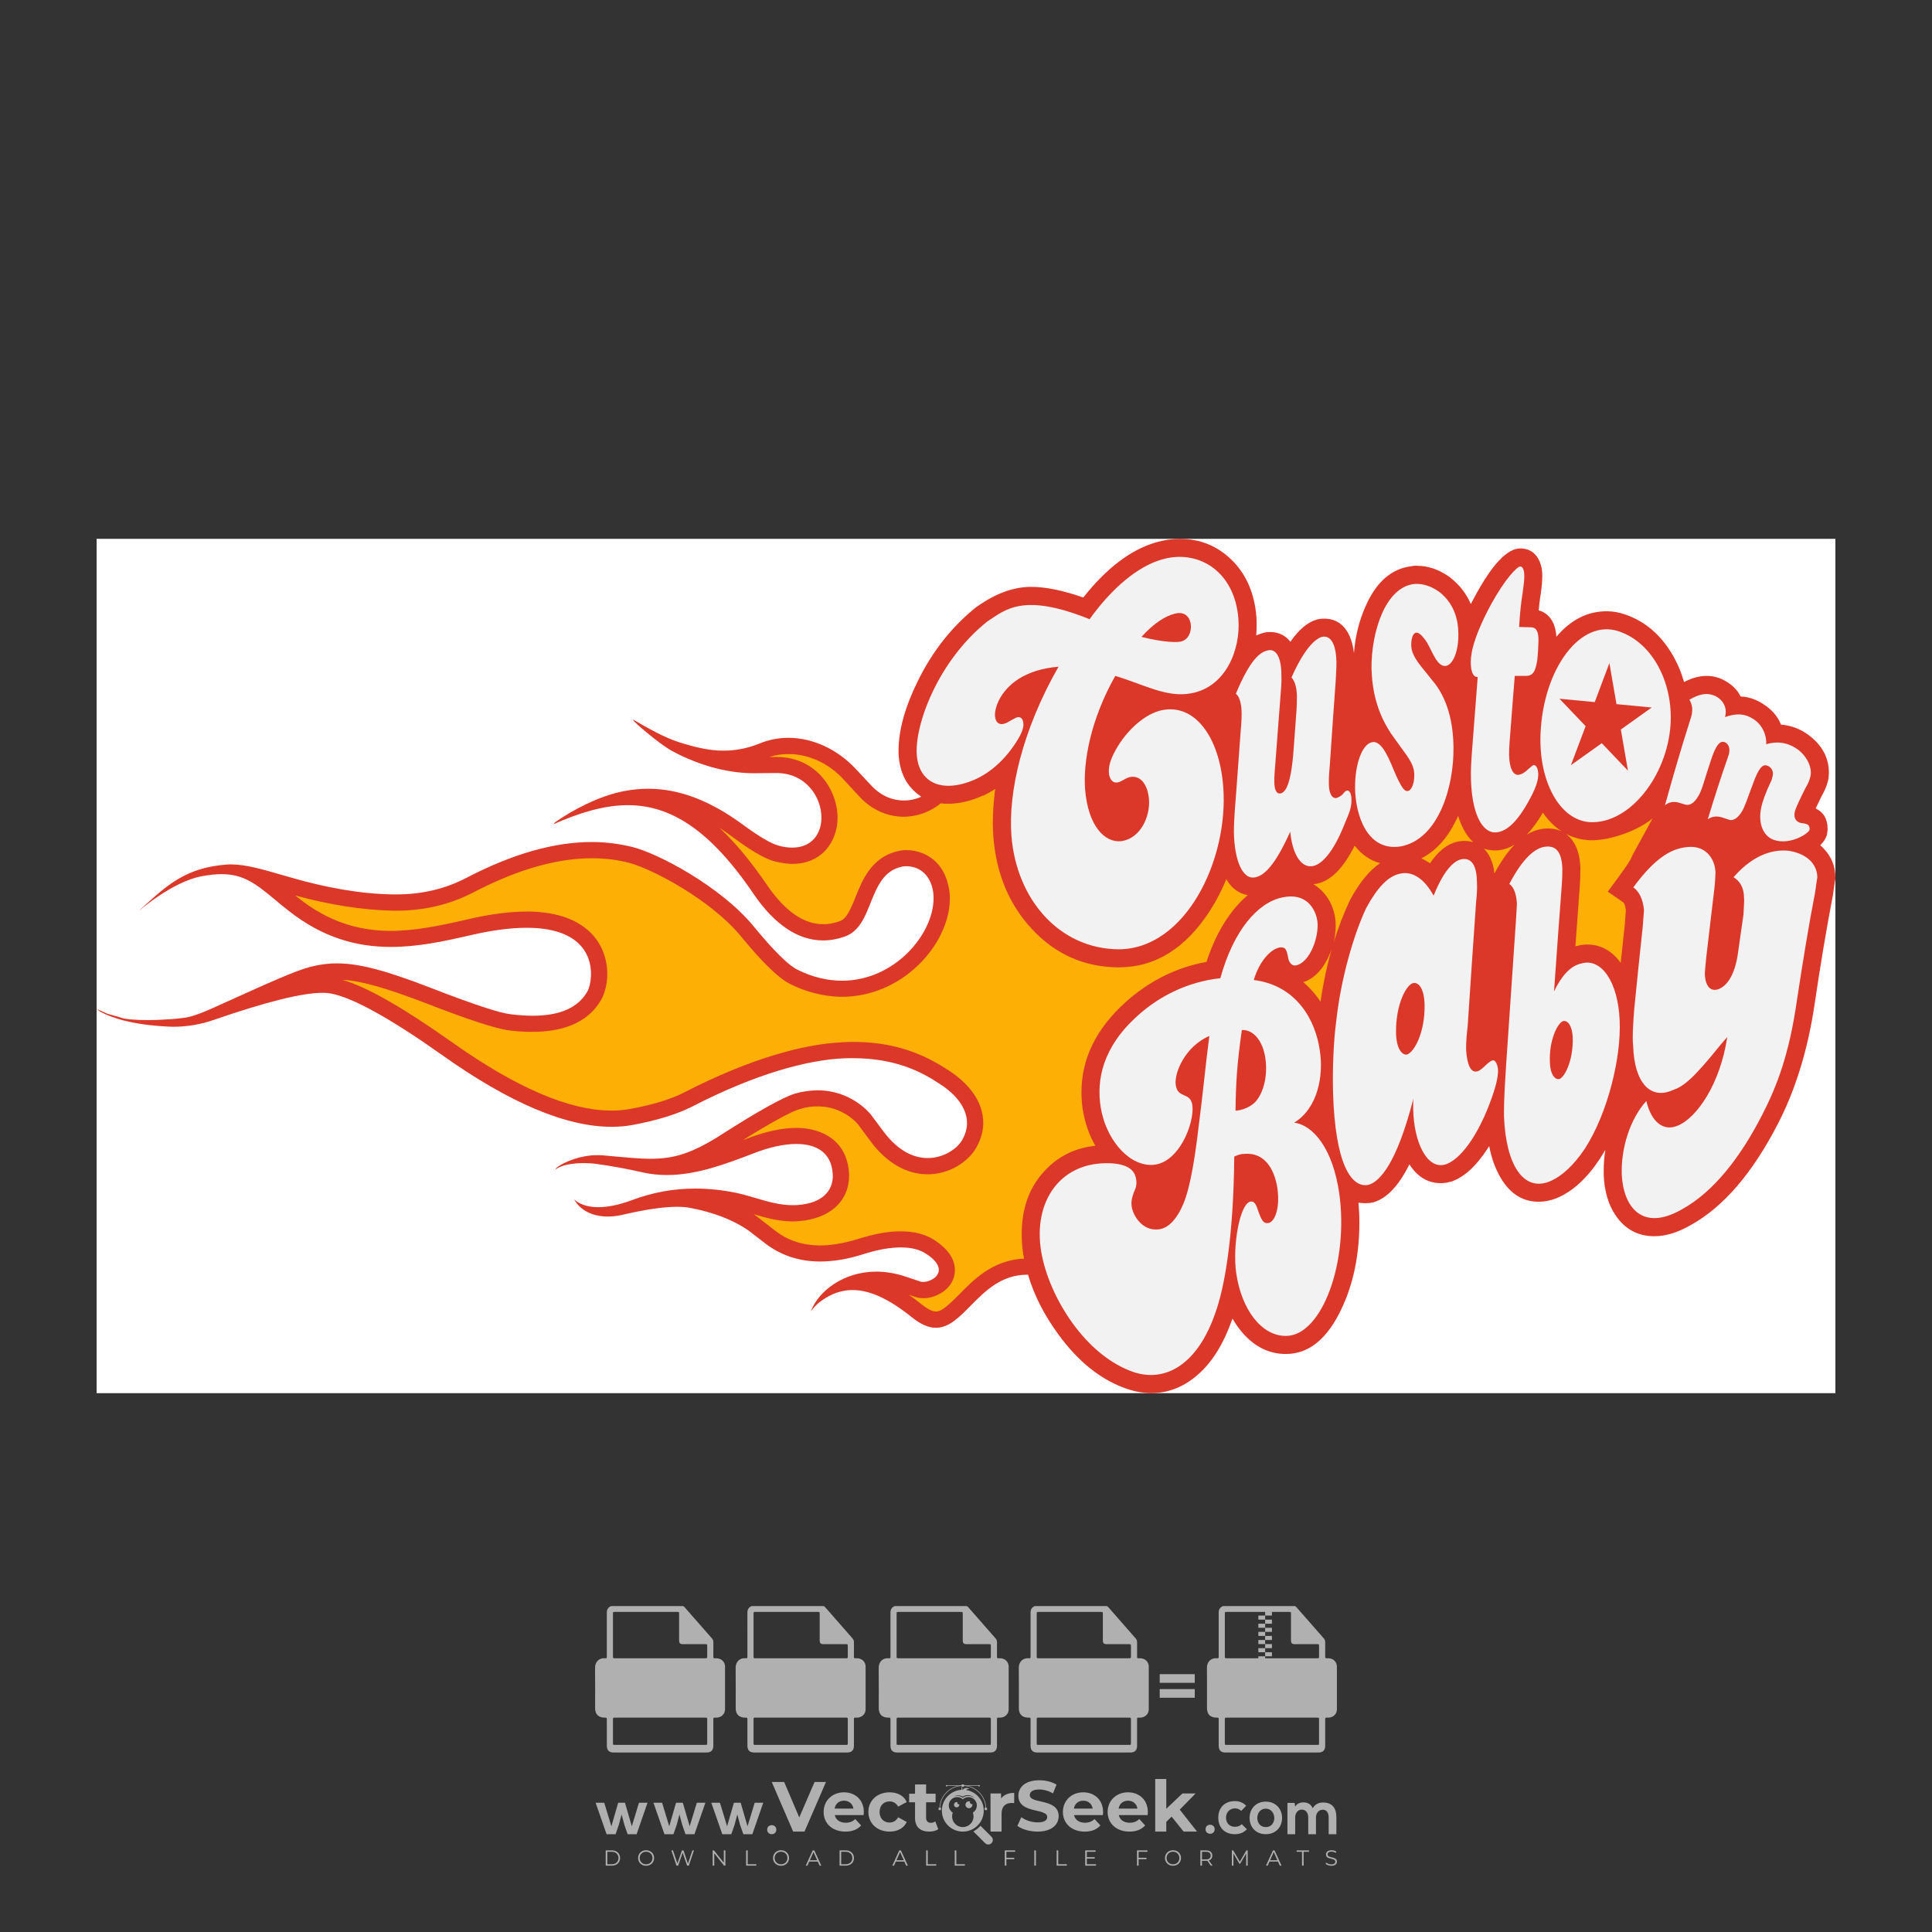 <?xml version="1.0" encoding="iso-8859-1"?>
<!-- Generator: Adobe Illustrator 27.0.0, SVG Export Plug-In . SVG Version: 6.00 Build 0)  -->
<svg version="1.1" id="Layer_1" xmlns="http://www.w3.org/2000/svg" xmlns:xlink="http://www.w3.org/1999/xlink" x="0px" y="0px"
	 viewBox="0 0 500 500" style="enable-background:new 0 0 500 500;" xml:space="preserve">
<rect x="0" y="0" width="500" height="500" fill="#333333" stroke="none"/>
<g id="watermark_1_">
	<g>
		<g id="watermark" style="opacity:0.61;">
			<g>
				<g>
					<g>
						<g>
							<polygon style="fill:#FFFFFF;" points="213.765,461.172 208.204,474.017 205.268,474.017 199.726,461.172 202.938,461.172 
								206.846,470.347 210.81,461.172 							"/>
						</g>
						<g>
							<path style="fill:#FFFFFF;" d="M223.507,469.741h-7.469c0.275,1.23,1.321,1.982,2.826,1.982c1.046,0,1.798-0.312,2.477-0.954
								l1.523,1.651c-0.917,1.046-2.294,1.597-4.074,1.597c-3.413,0-5.634-2.147-5.634-5.083c0-2.954,2.257-5.083,5.267-5.083
								c2.899,0,5.138,1.945,5.138,5.12C223.562,469.191,223.526,469.503,223.507,469.741 M216.002,468.071h4.863
								c-0.202-1.248-1.138-2.055-2.422-2.055C217.139,466.016,216.204,466.805,216.002,468.071"/>
						</g>
						<g>
							<path style="fill:#FFFFFF;" d="M224.735,468.934c0-2.973,2.294-5.083,5.505-5.083c2.074,0,3.707,0.899,4.423,2.514
								l-2.22,1.193c-0.532-0.936-1.321-1.358-2.221-1.358c-1.45,0-2.587,1.009-2.587,2.734c0,1.725,1.138,2.734,2.587,2.734
								c0.899,0,1.688-0.404,2.221-1.358l2.22,1.211c-0.716,1.578-2.349,2.495-4.423,2.495
								C227.029,474.017,224.735,471.907,224.735,468.934"/>
						</g>
						<g>
							<path style="fill:#FFFFFF;" d="M242.828,473.393c-0.587,0.422-1.45,0.624-2.331,0.624c-2.33,0-3.688-1.193-3.688-3.542
								v-4.055h-1.523v-2.202h1.523v-2.404h2.863v2.404h2.459v2.202h-2.459v4.019c0,0.844,0.458,1.303,1.229,1.303
								c0.422,0,0.844-0.128,1.156-0.367L242.828,473.393z"/>
						</g>
					</g>
					<g>
						<path style="fill:#FFFFFF;" d="M262.474,463.997v2.643c-0.238-0.018-0.422-0.037-0.642-0.037
							c-1.578,0-2.624,0.862-2.624,2.753v4.661h-2.863v-9.873h2.734v1.303C259.776,464.493,260.951,463.997,262.474,463.997"/>
					</g>
					<g>
						<path style="fill:#FFFFFF;" d="M263.299,472.53l1.009-2.239c1.083,0.789,2.697,1.339,4.239,1.339
							c1.762,0,2.477-0.587,2.477-1.376c0-2.404-7.469-0.752-7.469-5.524c0-2.184,1.762-4,5.413-4c1.615,0,3.267,0.385,4.459,1.138
							l-0.918,2.257c-1.193-0.679-2.422-1.009-3.56-1.009c-1.761,0-2.44,0.66-2.44,1.468c0,2.367,7.468,0.734,7.468,5.45
							c0,2.147-1.78,3.982-5.45,3.982C266.492,474.017,264.437,473.411,263.299,472.53"/>
					</g>
					<g>
						<path style="fill:#FFFFFF;" d="M285.428,469.741h-7.469c0.275,1.23,1.321,1.982,2.826,1.982c1.046,0,1.798-0.312,2.477-0.954
							l1.523,1.651c-0.918,1.046-2.294,1.597-4.074,1.597c-3.413,0-5.634-2.147-5.634-5.083c0-2.954,2.257-5.083,5.267-5.083
							c2.9,0,5.138,1.945,5.138,5.12C285.484,469.191,285.447,469.503,285.428,469.741 M277.923,468.071h4.863
							c-0.202-1.248-1.138-2.055-2.422-2.055C279.061,466.016,278.125,466.805,277.923,468.071"/>
					</g>
					<g>
						<path style="fill:#FFFFFF;" d="M297.007,469.741h-7.469c0.275,1.23,1.321,1.982,2.826,1.982c1.046,0,1.798-0.312,2.477-0.954
							l1.523,1.651c-0.918,1.046-2.294,1.597-4.074,1.597c-3.413,0-5.634-2.147-5.634-5.083c0-2.954,2.257-5.083,5.267-5.083
							c2.899,0,5.138,1.945,5.138,5.12C297.062,469.191,297.025,469.503,297.007,469.741 M289.501,468.071h4.863
							c-0.202-1.248-1.138-2.055-2.422-2.055C290.639,466.016,289.703,466.805,289.501,468.071"/>
					</g>
					<g>
						<polygon style="fill:#FFFFFF;" points="303.208,470.145 301.831,471.503 301.831,474.017 298.969,474.017 298.969,460.401 
							301.831,460.401 301.831,468.108 306.016,464.144 309.429,464.144 305.318,468.328 309.796,474.017 306.327,474.017 						"/>
					</g>
					<g>
						<path style="fill:#FFFFFF;" d="M256.601,475.359L256.601,475.359l-2.86-2.86c-0.435,0.508-0.953,0.943-1.534,1.284
							c-0.092,0.069-0.186,0.136-0.283,0.199l3.027,3.027c0.456,0.456,1.195,0.456,1.65,0
							C257.057,476.554,257.057,475.815,256.601,475.359"/>
					</g>
					<g>
						<path style="fill:#FFFFFF;" d="M249.984,463.244c0.221-0.173,0.495-0.281,0.797-0.281c0.042,0,0.083,0.002,0.124,0.006
							c-0.214-0.156-0.478-0.249-0.764-0.249c-0.395,0-0.744,0.18-0.981,0.458c-0.051,0-0.1,0.006-0.151,0.008
							c0.039-0.077,0.064-0.162,0.064-0.255c0-0.234-0.143-0.434-0.346-0.519c0.087,0.126,0.138,0.279,0.138,0.445
							c0,0.122-0.031,0.237-0.081,0.341c-2.811,0.201-5.03,2.539-5.03,5.4c0,2.993,2.426,5.42,5.42,5.42
							c2.993,0,5.42-2.426,5.42-5.42C254.595,465.879,252.593,463.635,249.984,463.244 M247.983,464.656
							c0.435,0,0.844,0.112,1.199,0.309c0.374-0.245,0.82-0.387,1.299-0.387c0.711,0,1.348,0.312,1.784,0.806
							c-0.435-0.379-1.004-0.61-1.627-0.61c-0.449,0-0.87,0.12-1.234,0.329c-0.079,0.046-0.156,0.096-0.229,0.15
							c-0.065-0.048-0.133-0.093-0.204-0.134c-0.369-0.219-0.8-0.344-1.26-0.344c-0.3,0-0.588,0.054-0.854,0.152
							C247.196,464.754,247.578,464.656,247.983,464.656 M251.772,469.098c0.115,0.305,0.181,0.634,0.181,0.979
							c0,1.534-1.244,2.777-2.778,2.777c-1.534,0-2.777-1.243-2.777-2.777c0-0.345,0.066-0.674,0.181-0.979
							c-0.62-0.382-1.035-1.064-1.035-1.846c0-1.197,0.971-2.168,2.168-2.168c0.565,0,1.078,0.218,1.463,0.572
							c0.386-0.354,0.899-0.572,1.464-0.572c1.197,0,2.168,0.971,2.168,2.168C252.807,468.034,252.392,468.716,251.772,469.098"/>
					</g>
					<g>
						<path style="fill:#FFFFFF;" d="M251.666,467.061c0,0.497-0.404,0.901-0.901,0.901c-0.497,0-0.901-0.404-0.901-0.901
							s0.404-0.901,0.901-0.901c0.101,0,0.197,0.017,0.287,0.047c-0.03,0.062-0.045,0.132-0.045,0.204
							c0,0.273,0.221,0.494,0.494,0.494c0.05,0,0.099-0.008,0.146-0.022C251.66,466.941,251.666,467,251.666,467.061"/>
					</g>
					<g>
						<path style="fill:#FFFFFF;" d="M248.255,467.061c0,0.376-0.305,0.681-0.681,0.681c-0.376,0-0.681-0.305-0.681-0.681
							s0.305-0.681,0.681-0.681c0.076,0,0.149,0.013,0.217,0.035c-0.023,0.047-0.034,0.1-0.034,0.155
							c0,0.206,0.167,0.374,0.374,0.374c0.038,0,0.075-0.006,0.11-0.017C248.25,466.97,248.255,467.015,248.255,467.061"/>
					</g>
					<g>
						<g>
							<g>
								<rect x="242.908" y="467.83" style="fill:#FFFFFF;" width="0.616" height="0.616"/>
							</g>
							<g>
								<rect x="254.827" y="467.83" style="fill:#FFFFFF;" width="0.616" height="0.616"/>
							</g>
							<g>
								<path style="fill:#FFFFFF;" d="M255.205,468.082h-0.14c0-3.248-2.642-5.89-5.89-5.89c-3.248,0-5.89,2.642-5.89,5.89h-0.14
									c0-1.611,0.627-3.125,1.766-4.264c1.139-1.139,2.653-1.766,4.264-1.766c1.611,0,3.125,0.627,4.264,1.766
									C254.578,464.957,255.205,466.471,255.205,468.082"/>
							</g>
						</g>
						<g>
							<rect x="248.868" y="461.814" style="fill:#FFFFFF;" width="0.616" height="0.616"/>
						</g>
						<g>
							<rect x="244.95" y="462.052" style="fill:#FFFFFF;" width="8.45" height="0.14"/>
						</g>
						<g>
							<path style="fill:#FFFFFF;" d="M245.174,462.15c0,0.108-0.088,0.196-0.196,0.196c-0.108,0-0.196-0.088-0.196-0.196
								c0-0.108,0.088-0.196,0.196-0.196C245.086,461.954,245.174,462.042,245.174,462.15"/>
						</g>
						<g>
							<path style="fill:#FFFFFF;" d="M253.596,462.15c0,0.108-0.088,0.196-0.196,0.196c-0.108,0-0.196-0.088-0.196-0.196
								c0-0.108,0.088-0.196,0.196-0.196C253.509,461.954,253.596,462.042,253.596,462.15"/>
						</g>
					</g>
				</g>
				<g>
					<path style="fill:#FFFFFF;" d="M314.356,473.409c0,1.559-2.364,1.559-2.364,0C311.993,471.851,314.356,471.851,314.356,473.409
						z"/>
				</g>
				<g>
					<g>
						<g>
							<path style="fill:#FFFFFF;" d="M161.739,466.549l1.772,6.088l1.855-6.088h2.215l-2.823,8.14h-2.33l-0.837-2.396l-0.722-2.708
								l-0.722,2.708l-0.837,2.396h-2.33l-2.839-8.14h2.231l1.855,6.088l1.756-6.088H161.739z"/>
						</g>
						<g>
							<path style="fill:#FFFFFF;" d="M176.713,466.549l1.772,6.088l1.855-6.088h2.215l-2.823,8.14h-2.33l-0.837-2.396l-0.722-2.708
								l-0.722,2.708l-0.837,2.396h-2.33l-2.839-8.14h2.231l1.855,6.088l1.756-6.088H176.713z"/>
						</g>
						<g>
							<path style="fill:#FFFFFF;" d="M191.687,466.549l1.772,6.088l1.855-6.088h2.215l-2.823,8.14h-2.33l-0.837-2.396l-0.722-2.708
								l-0.722,2.708l-0.837,2.396h-2.33l-2.839-8.14h2.231l1.855,6.088l1.756-6.088H191.687z"/>
						</g>
					</g>
					<g>
						<path style="fill:#FFFFFF;" d="M200.908,473.52c0,1.559-2.364,1.559-2.364,0C198.545,471.962,200.908,471.962,200.908,473.52z
							"/>
					</g>
					<g>
						<path style="fill:#FFFFFF;" d="M322.71,473.409c-0.935,0.919-1.919,1.28-3.117,1.28c-2.346,0-4.3-1.411-4.3-4.282
							s1.953-4.284,4.3-4.284c1.149,0,2.035,0.329,2.921,1.199l-1.264,1.329c-0.476-0.428-1.066-0.64-1.623-0.64
							c-1.346,0-2.33,0.985-2.33,2.396c0,1.542,1.05,2.362,2.297,2.362c0.64,0,1.28-0.18,1.772-0.672L322.71,473.409z"/>
					</g>
					<g>
						<path style="fill:#FFFFFF;" d="M331.805,470.472c0,2.33-1.591,4.217-4.217,4.217c-2.626,0-4.201-1.887-4.201-4.217
							c0-2.314,1.609-4.217,4.185-4.217C330.149,466.255,331.805,468.158,331.805,470.472z M325.389,470.472
							c0,1.231,0.739,2.38,2.199,2.38c1.46,0,2.199-1.149,2.199-2.38c0-1.215-0.854-2.396-2.199-2.396
							C326.144,468.077,325.389,469.258,325.389,470.472z"/>
					</g>
					<g>
						<path style="fill:#FFFFFF;" d="M338.572,474.689v-4.332c0-1.068-0.559-2.035-1.658-2.035c-1.082,0-1.722,0.967-1.722,2.035
							v4.332h-2.003v-8.107h1.855l0.148,0.985c0.426-0.82,1.362-1.116,2.133-1.116c0.969,0,1.937,0.394,2.396,1.51
							c0.723-1.149,1.658-1.478,2.708-1.478c2.297,0,3.43,1.412,3.43,3.84v4.365h-2.003v-4.365c0-1.066-0.442-1.97-1.526-1.97
							c-1.082,0-1.756,0.935-1.756,2.003v4.332H338.572z"/>
					</g>
				</g>
			</g>
		</g>
		<g style="opacity:0.61;">
			<g>
				<g>
					<path style="fill:#FFFFFF;" d="M345.988,431.299c-0.006-1.224-0.959-2.121-2.189-2.14c-0.924-0.014-0.832,0.12-0.834-0.867
						c-0.003-1.097-0.007-2.194,0.003-3.292c0.003-0.379-0.112-0.691-0.362-0.976c-2.342-2.668-4.678-5.342-7.019-8.011
						c-0.12-0.137-0.275-0.244-0.414-0.366c-6.214,0-12.427,0-18.641,0c-0.794,0.293-1.14,0.868-1.138,1.709
						c0.01,3.748,0.004,7.496,0.004,11.243c0,0.556-0.003,0.589-0.55,0.551c-1.497-0.102-2.516,0.986-2.497,2.492
						c0.044,3.476,0.013,6.953,0.014,10.429c0.001,1.58,0.867,2.443,2.45,2.449c0.582,0.002,0.582,0.002,0.582,0.6
						c0,2.219-0.001,4.438,0.001,6.657c0.001,1.192,0.58,1.771,1.768,1.771c8.013,0.001,16.027,0.001,24.04,0
						c1.168,0,1.755-0.583,1.757-1.745c0.002-2.256,0-4.512,0.001-6.768c0-0.512,0.002-0.511,0.52-0.515
						c0.271-0.002,0.541,0.008,0.809-0.058c0.996-0.246,1.69-1.044,1.694-2.069C346.003,438.696,346.005,434.997,345.988,431.299z
						 M317.537,417.162c5.337,0,10.674,0,16.01,0c0.548,0,0.554,0.007,0.554,0.561c0.001,2.243-0.001,4.486,0.001,6.73
						c0.001,0.811,0.249,1.059,1.06,1.059c1.91,0.001,3.821,0,5.731,0.001c0.458,0,0.479,0.021,0.481,0.483
						c0.003,0.887,0.002,1.775,0,2.662c-0.001,0.477-0.024,0.498-0.504,0.499c-3.895,0.001-7.79,0-11.684,0
						c-3.882,0-7.765,0-11.647,0c-0.55,0-0.552-0.001-0.552-0.561c-0.001-3.624-0.001-7.247,0-10.871
						C316.987,417.166,316.991,417.162,317.537,417.162z M340.822,451.579c-3.883,0.001-7.766,0-11.65,0c-3.871,0-7.742,0-11.613,0
						c-0.572,0-0.574-0.002-0.574-0.579c-0.001-1.997-0.001-3.994,0.001-5.991c0-0.464,0.023-0.486,0.478-0.487
						c7.803-0.001,15.607-0.001,23.41,0c0.478,0,0.499,0.02,0.499,0.503c0.002,1.997,0.001,3.994,0,5.991
						C341.375,451.574,341.37,451.579,340.822,451.579z"/>
				</g>
				<g>
					<g>
						<rect x="327.418" y="417.053" style="fill:#FFFFFF;" width="1.757" height="1.054"/>
					</g>
					<g>
						<rect x="325.662" y="418.107" style="fill:#FFFFFF;" width="1.757" height="1.054"/>
					</g>
					<g>
						<rect x="327.418" y="419.161" style="fill:#FFFFFF;" width="1.757" height="1.054"/>
					</g>
					<g>
						<rect x="325.662" y="420.215" style="fill:#FFFFFF;" width="1.757" height="1.054"/>
					</g>
					<g>
						<rect x="327.418" y="421.269" style="fill:#FFFFFF;" width="1.757" height="1.054"/>
					</g>
					<g>
						<rect x="325.662" y="422.323" style="fill:#FFFFFF;" width="1.757" height="1.054"/>
					</g>
					<g>
						<rect x="327.418" y="423.378" style="fill:#FFFFFF;" width="1.757" height="1.054"/>
					</g>
					<g>
						<rect x="325.662" y="424.432" style="fill:#FFFFFF;" width="1.757" height="1.054"/>
					</g>
					<g>
						<rect x="327.418" y="425.486" style="fill:#FFFFFF;" width="1.757" height="1.054"/>
					</g>
					<g>
						<rect x="325.662" y="426.54" style="fill:#FFFFFF;" width="1.757" height="1.054"/>
					</g>
					<g>
						<rect x="327.418" y="427.594" style="fill:#FFFFFF;" width="1.757" height="1.054"/>
					</g>
					<g>
						<rect x="325.662" y="428.648" style="fill:#FFFFFF;" width="1.757" height="1.054"/>
					</g>
				</g>
			</g>
			<g>
				<path style="fill:#FFFFFF;" d="M187.637,431.299c-0.006-1.224-0.959-2.121-2.189-2.14c-0.924-0.014-0.832,0.12-0.834-0.867
					c-0.003-1.097-0.007-2.194,0.003-3.292c0.003-0.379-0.112-0.691-0.362-0.976c-2.342-2.668-4.678-5.342-7.019-8.011
					c-0.12-0.137-0.275-0.244-0.414-0.366c-6.214,0-12.427,0-18.641,0c-0.794,0.293-1.14,0.868-1.138,1.709
					c0.01,3.748,0.004,7.496,0.004,11.243c0,0.556-0.003,0.589-0.55,0.551c-1.497-0.102-2.516,0.986-2.497,2.492
					c0.044,3.476,0.013,6.953,0.014,10.429c0.001,1.58,0.867,2.443,2.45,2.449c0.582,0.002,0.582,0.002,0.582,0.6
					c0,2.219-0.001,4.438,0.001,6.657c0.001,1.192,0.58,1.771,1.768,1.771c8.013,0.001,16.027,0.001,24.04,0
					c1.168,0,1.755-0.583,1.757-1.745c0.002-2.256,0-4.512,0.001-6.768c0-0.512,0.002-0.511,0.52-0.515
					c0.271-0.002,0.541,0.008,0.809-0.058c0.996-0.246,1.69-1.044,1.694-2.069C187.652,438.696,187.655,434.997,187.637,431.299z
					 M159.187,417.162c5.337,0,10.674,0,16.01,0c0.548,0,0.554,0.007,0.554,0.561c0.001,2.243-0.001,4.486,0.001,6.73
					c0.001,0.811,0.249,1.059,1.06,1.059c1.91,0.001,3.821,0,5.731,0.001c0.458,0,0.479,0.021,0.481,0.483
					c0.003,0.887,0.002,1.775,0,2.662c-0.001,0.477-0.024,0.498-0.504,0.499c-3.895,0.001-7.79,0-11.684,0
					c-3.882,0-7.765,0-11.647,0c-0.55,0-0.552-0.001-0.552-0.561c-0.001-3.624-0.001-7.247,0-10.871
					C158.636,417.166,158.64,417.162,159.187,417.162z M182.472,451.579c-3.883,0.001-7.766,0-11.65,0c-3.871,0-7.742,0-11.613,0
					c-0.572,0-0.574-0.002-0.574-0.579c-0.001-1.997-0.001-3.994,0.001-5.991c0-0.464,0.023-0.486,0.478-0.487
					c7.803-0.001,15.607-0.001,23.41,0c0.478,0,0.499,0.02,0.499,0.503c0.002,1.997,0.001,3.994,0,5.991
					C183.024,451.574,183.019,451.579,182.472,451.579z"/>
			</g>
			<g>
				<path style="fill:#FFFFFF;" d="M159.779,440.669v-7.897h2.779c0.375,0,0.726,0.061,1.053,0.182
					c0.327,0.121,0.612,0.292,0.855,0.513c0.242,0.221,0.434,0.483,0.573,0.789c0.14,0.305,0.21,0.642,0.21,1.009
					c0,0.375-0.07,0.715-0.21,1.02c-0.14,0.305-0.331,0.568-0.573,0.789c-0.243,0.221-0.528,0.392-0.855,0.513
					c-0.327,0.121-0.678,0.182-1.053,0.182h-1.29v2.901H159.779z M162.58,436.356c0.39,0,0.684-0.111,0.882-0.331
					c0.199-0.22,0.298-0.474,0.298-0.761c0-0.14-0.024-0.276-0.072-0.408c-0.048-0.132-0.121-0.248-0.221-0.347
					c-0.099-0.099-0.223-0.178-0.37-0.237c-0.147-0.059-0.32-0.089-0.518-0.089h-1.312v2.173H162.58z"/>
				<path style="fill:#FFFFFF;" d="M166.308,432.771h1.731l3.177,5.294h0.088l-0.088-1.522v-3.772h1.478v7.897h-1.566l-3.353-5.592
					h-0.088l0.088,1.522v4.07h-1.467V432.771z"/>
				<path style="fill:#FFFFFF;" d="M177.922,436.334h3.872c0.022,0.089,0.04,0.195,0.055,0.32c0.014,0.125,0.022,0.25,0.022,0.375
					c0,0.507-0.077,0.985-0.231,1.434c-0.154,0.449-0.397,0.849-0.728,1.202c-0.353,0.375-0.776,0.666-1.268,0.871
					c-0.493,0.206-1.055,0.309-1.688,0.309c-0.574,0-1.114-0.103-1.622-0.309c-0.507-0.206-0.948-0.492-1.323-0.86
					c-0.375-0.367-0.673-0.803-0.894-1.307c-0.221-0.504-0.331-1.053-0.331-1.649c0-0.595,0.11-1.145,0.331-1.649
					c0.221-0.504,0.518-0.939,0.894-1.307c0.375-0.367,0.816-0.654,1.323-0.86c0.507-0.206,1.048-0.309,1.622-0.309
					c0.64,0,1.211,0.11,1.715,0.331c0.504,0.221,0.935,0.526,1.296,0.915l-1.025,1.004c-0.258-0.272-0.544-0.48-0.861-0.623
					c-0.316-0.143-0.695-0.215-1.136-0.215c-0.361,0-0.703,0.065-1.026,0.193c-0.324,0.129-0.607,0.311-0.85,0.546
					c-0.242,0.235-0.436,0.52-0.579,0.855c-0.143,0.335-0.215,0.708-0.215,1.119c0,0.412,0.072,0.785,0.215,1.12
					c0.143,0.335,0.338,0.62,0.584,0.855c0.246,0.235,0.531,0.418,0.855,0.546c0.323,0.129,0.669,0.193,1.037,0.193
					c0.419,0,0.773-0.061,1.064-0.182c0.29-0.121,0.538-0.278,0.744-0.469c0.148-0.132,0.275-0.3,0.381-0.502
					c0.106-0.202,0.189-0.428,0.248-0.678h-2.482V436.334z"/>
			</g>
			<g>
				<path style="fill:#FFFFFF;" d="M224.019,431.299c-0.006-1.224-0.959-2.121-2.189-2.14c-0.924-0.014-0.832,0.12-0.834-0.867
					c-0.003-1.097-0.007-2.194,0.003-3.292c0.003-0.379-0.112-0.691-0.362-0.976c-2.342-2.668-4.678-5.342-7.019-8.011
					c-0.12-0.137-0.275-0.244-0.414-0.366c-6.214,0-12.427,0-18.641,0c-0.794,0.293-1.14,0.868-1.138,1.709
					c0.01,3.748,0.004,7.496,0.004,11.243c0,0.556-0.003,0.589-0.55,0.551c-1.497-0.102-2.516,0.986-2.497,2.492
					c0.044,3.476,0.013,6.953,0.014,10.429c0.001,1.58,0.867,2.443,2.45,2.449c0.582,0.002,0.582,0.002,0.582,0.6
					c0,2.219-0.001,4.438,0.001,6.657c0.001,1.192,0.58,1.771,1.768,1.771c8.013,0.001,16.027,0.001,24.04,0
					c1.168,0,1.755-0.583,1.757-1.745c0.002-2.256,0-4.512,0.001-6.768c0-0.512,0.002-0.511,0.52-0.515
					c0.271-0.002,0.541,0.008,0.809-0.058c0.997-0.246,1.69-1.044,1.694-2.069C224.034,438.696,224.036,434.997,224.019,431.299z
					 M195.568,417.162c5.337,0,10.674,0,16.01,0c0.548,0,0.554,0.007,0.554,0.561c0.001,2.243-0.001,4.486,0.001,6.73
					c0.001,0.811,0.249,1.059,1.06,1.059c1.91,0.001,3.821,0,5.731,0.001c0.458,0,0.479,0.021,0.481,0.483
					c0.003,0.887,0.002,1.775,0,2.662c-0.001,0.477-0.024,0.498-0.504,0.499c-3.895,0.001-7.79,0-11.684,0
					c-3.882,0-7.765,0-11.647,0c-0.55,0-0.552-0.001-0.552-0.561c-0.001-3.624-0.001-7.247,0-10.871
					C195.018,417.166,195.022,417.162,195.568,417.162z M218.854,451.579c-3.883,0.001-7.766,0-11.65,0c-3.871,0-7.742,0-11.613,0
					c-0.572,0-0.574-0.002-0.574-0.579c-0.001-1.997-0.001-3.994,0.001-5.991c0-0.464,0.023-0.486,0.478-0.487
					c7.803-0.001,15.607-0.001,23.41,0c0.478,0,0.499,0.02,0.499,0.503c0.002,1.997,0.001,3.994,0,5.991
					C219.406,451.574,219.401,451.579,218.854,451.579z"/>
			</g>
			<g>
				<path style="fill:#FFFFFF;" d="M205.111,432.771h1.699l2.967,7.897h-1.644l-0.651-1.886h-3.044l-0.651,1.886h-1.643
					L205.111,432.771z M206.997,437.415l-0.706-1.974l-0.287-0.96h-0.088l-0.287,0.96l-0.706,1.974H206.997z"/>
				<path style="fill:#FFFFFF;" d="M211.331,434.536c-0.125,0-0.245-0.024-0.359-0.072c-0.114-0.048-0.213-0.114-0.298-0.199
					c-0.084-0.084-0.151-0.182-0.198-0.292c-0.048-0.11-0.072-0.232-0.072-0.364s0.024-0.254,0.072-0.364
					c0.048-0.11,0.114-0.208,0.198-0.292c0.084-0.084,0.184-0.151,0.298-0.198c0.114-0.048,0.233-0.072,0.359-0.072
					c0.257,0,0.478,0.09,0.662,0.27c0.184,0.181,0.276,0.399,0.276,0.656s-0.092,0.476-0.276,0.656
					C211.809,434.446,211.589,434.536,211.331,434.536z M210.615,440.669v-5.404h1.445v5.404H210.615z"/>
			</g>
			<g>
				<path style="fill:#FFFFFF;" d="M261.044,431.299c-0.006-1.224-0.959-2.121-2.189-2.14c-0.924-0.014-0.832,0.12-0.834-0.867
					c-0.003-1.097-0.007-2.194,0.003-3.292c0.003-0.379-0.112-0.691-0.362-0.976c-2.342-2.668-4.678-5.342-7.019-8.011
					c-0.12-0.137-0.275-0.244-0.414-0.366c-6.214,0-12.427,0-18.641,0c-0.794,0.293-1.14,0.868-1.138,1.709
					c0.01,3.748,0.004,7.496,0.004,11.243c0,0.556-0.003,0.589-0.55,0.551c-1.497-0.102-2.516,0.986-2.497,2.492
					c0.044,3.476,0.013,6.953,0.014,10.429c0.001,1.58,0.867,2.443,2.45,2.449c0.582,0.002,0.582,0.002,0.582,0.6
					c0,2.219-0.001,4.438,0.001,6.657c0.001,1.192,0.58,1.771,1.768,1.771c8.013,0.001,16.027,0.001,24.04,0
					c1.168,0,1.755-0.583,1.757-1.745c0.002-2.256,0-4.512,0.001-6.768c0-0.512,0.002-0.511,0.52-0.515
					c0.271-0.002,0.541,0.008,0.809-0.058c0.996-0.246,1.69-1.044,1.694-2.069C261.059,438.696,261.061,434.997,261.044,431.299z
					 M232.593,417.162c5.337,0,10.674,0,16.01,0c0.548,0,0.554,0.007,0.554,0.561c0.001,2.243-0.001,4.486,0.001,6.73
					c0.001,0.811,0.249,1.059,1.06,1.059c1.91,0.001,3.821,0,5.731,0.001c0.458,0,0.479,0.021,0.481,0.483
					c0.003,0.887,0.002,1.775,0,2.662c-0.001,0.477-0.024,0.498-0.504,0.499c-3.895,0.001-7.79,0-11.684,0
					c-3.882,0-7.765,0-11.647,0c-0.55,0-0.552-0.001-0.552-0.561c-0.001-3.624-0.001-7.247,0-10.871
					C232.042,417.166,232.047,417.162,232.593,417.162z M255.878,451.579c-3.883,0.001-7.766,0-11.65,0c-3.871,0-7.742,0-11.613,0
					c-0.572,0-0.574-0.002-0.574-0.579c-0.001-1.997-0.001-3.994,0.001-5.991c0-0.464,0.023-0.486,0.478-0.487
					c7.803-0.001,15.607-0.001,23.41,0c0.478,0,0.499,0.02,0.499,0.503c0.002,1.997,0.001,3.994,0,5.991
					C256.431,451.574,256.426,451.579,255.878,451.579z"/>
			</g>
			<g>
				<path style="fill:#FFFFFF;" d="M236.361,440.845c-0.338,0-0.662-0.048-0.971-0.143c-0.309-0.095-0.592-0.239-0.849-0.43
					c-0.257-0.191-0.481-0.425-0.673-0.7c-0.191-0.276-0.342-0.597-0.452-0.965l1.401-0.551c0.103,0.397,0.283,0.726,0.54,0.987
					c0.257,0.261,0.596,0.392,1.015,0.392c0.154,0,0.303-0.02,0.447-0.061c0.143-0.04,0.272-0.099,0.386-0.176
					s0.204-0.175,0.27-0.292c0.066-0.118,0.099-0.254,0.099-0.408c0-0.147-0.026-0.279-0.077-0.397
					c-0.051-0.117-0.138-0.227-0.259-0.331c-0.121-0.103-0.28-0.202-0.475-0.298c-0.195-0.095-0.435-0.195-0.722-0.298l-0.485-0.176
					c-0.213-0.073-0.429-0.173-0.645-0.298c-0.217-0.125-0.413-0.276-0.59-0.452c-0.177-0.176-0.322-0.384-0.436-0.623
					c-0.114-0.239-0.171-0.509-0.171-0.81c0-0.309,0.06-0.597,0.182-0.866c0.121-0.268,0.294-0.503,0.518-0.706
					c0.224-0.202,0.492-0.36,0.805-0.474s0.66-0.171,1.042-0.171c0.397,0,0.74,0.053,1.031,0.16
					c0.291,0.107,0.537,0.243,0.739,0.408c0.202,0.165,0.366,0.348,0.491,0.546c0.125,0.199,0.217,0.386,0.276,0.563l-1.312,0.551
					c-0.074-0.221-0.208-0.419-0.402-0.596c-0.195-0.176-0.462-0.265-0.8-0.265c-0.324,0-0.592,0.075-0.805,0.226
					c-0.213,0.151-0.32,0.348-0.32,0.59c0,0.235,0.103,0.436,0.309,0.601c0.206,0.165,0.533,0.325,0.982,0.48l0.497,0.165
					c0.316,0.111,0.605,0.237,0.866,0.381c0.261,0.143,0.485,0.314,0.673,0.513c0.187,0.199,0.331,0.425,0.43,0.678
					c0.1,0.254,0.149,0.546,0.149,0.877c0,0.412-0.083,0.767-0.248,1.064c-0.165,0.298-0.377,0.542-0.634,0.734
					c-0.258,0.191-0.548,0.335-0.872,0.43C236.986,440.797,236.67,440.845,236.361,440.845z"/>
				<path style="fill:#FFFFFF;" d="M239.516,432.771h1.61l1.633,4.754l0.287,1.015h0.088l0.309-1.015l1.699-4.754h1.61l-2.879,7.897
					h-1.566L239.516,432.771z"/>
				<path style="fill:#FFFFFF;" d="M251.097,436.334h3.871c0.022,0.089,0.04,0.195,0.055,0.32c0.015,0.125,0.023,0.25,0.023,0.375
					c0,0.507-0.078,0.985-0.232,1.434c-0.154,0.449-0.397,0.849-0.728,1.202c-0.353,0.375-0.775,0.666-1.268,0.871
					c-0.493,0.206-1.055,0.309-1.688,0.309c-0.574,0-1.114-0.103-1.621-0.309c-0.507-0.206-0.949-0.492-1.324-0.86
					c-0.375-0.367-0.673-0.803-0.894-1.307c-0.22-0.504-0.331-1.053-0.331-1.649c0-0.595,0.11-1.145,0.331-1.649
					c0.221-0.504,0.518-0.939,0.894-1.307c0.375-0.367,0.816-0.654,1.324-0.86c0.507-0.206,1.047-0.309,1.621-0.309
					c0.64,0,1.211,0.11,1.715,0.331c0.504,0.221,0.936,0.526,1.296,0.915l-1.026,1.004c-0.257-0.272-0.544-0.48-0.861-0.623
					c-0.316-0.143-0.694-0.215-1.136-0.215c-0.36,0-0.702,0.065-1.026,0.193c-0.323,0.129-0.607,0.311-0.849,0.546
					c-0.243,0.235-0.436,0.52-0.579,0.855c-0.143,0.335-0.215,0.708-0.215,1.119c0,0.412,0.072,0.785,0.215,1.12
					c0.143,0.335,0.338,0.62,0.585,0.855c0.246,0.235,0.531,0.418,0.854,0.546c0.324,0.129,0.669,0.193,1.037,0.193
					c0.419,0,0.774-0.061,1.064-0.182c0.29-0.121,0.539-0.278,0.745-0.469c0.147-0.132,0.274-0.3,0.38-0.502
					c0.107-0.202,0.189-0.428,0.248-0.678h-2.482V436.334z"/>
			</g>
			<g>
				<path style="fill:#FFFFFF;" d="M297.3,431.299c-0.006-1.224-0.959-2.121-2.189-2.14c-0.924-0.014-0.832,0.12-0.834-0.867
					c-0.003-1.097-0.007-2.194,0.003-3.292c0.003-0.379-0.112-0.691-0.362-0.976c-2.342-2.668-4.678-5.342-7.019-8.011
					c-0.12-0.137-0.275-0.244-0.414-0.366c-6.214,0-12.427,0-18.641,0c-0.794,0.293-1.14,0.868-1.138,1.709
					c0.01,3.748,0.004,7.496,0.004,11.243c0,0.556-0.003,0.589-0.55,0.551c-1.497-0.102-2.516,0.986-2.497,2.492
					c0.044,3.476,0.013,6.953,0.014,10.429c0.001,1.58,0.867,2.443,2.45,2.449c0.582,0.002,0.582,0.002,0.582,0.6
					c0,2.219-0.001,4.438,0.001,6.657c0.001,1.192,0.58,1.771,1.768,1.771c8.013,0.001,16.027,0.001,24.04,0
					c1.168,0,1.755-0.583,1.757-1.745c0.002-2.256,0-4.512,0.001-6.768c0-0.512,0.002-0.511,0.52-0.515
					c0.271-0.002,0.541,0.008,0.809-0.058c0.996-0.246,1.69-1.044,1.694-2.069C297.315,438.696,297.318,434.997,297.3,431.299z
					 M268.85,417.162c5.337,0,10.674,0,16.01,0c0.548,0,0.554,0.007,0.554,0.561c0.001,2.243-0.001,4.486,0.001,6.73
					c0.001,0.811,0.249,1.059,1.06,1.059c1.91,0.001,3.821,0,5.731,0.001c0.458,0,0.479,0.021,0.481,0.483
					c0.003,0.887,0.002,1.775,0,2.662c-0.001,0.477-0.024,0.498-0.504,0.499c-3.895,0.001-7.79,0-11.684,0
					c-3.882,0-7.765,0-11.647,0c-0.55,0-0.552-0.001-0.552-0.561c-0.001-3.624-0.001-7.247,0-10.871
					C268.299,417.166,268.303,417.162,268.85,417.162z M292.135,451.579c-3.883,0.001-7.766,0-11.65,0c-3.871,0-7.742,0-11.613,0
					c-0.572,0-0.574-0.002-0.574-0.579c-0.001-1.997-0.001-3.994,0.001-5.991c0-0.464,0.023-0.486,0.478-0.487
					c7.803-0.001,15.607-0.001,23.41,0c0.478,0,0.499,0.02,0.499,0.503c0.001,1.997,0.001,3.994,0,5.991
					C292.687,451.574,292.682,451.579,292.135,451.579z"/>
			</g>
			<g>
				<path style="fill:#FFFFFF;" d="M272.966,434.183v1.831h3.165v1.412h-3.165v1.831h3.518v1.412h-5.007v-7.897h5.007v1.412H272.966
					z"/>
				<path style="fill:#FFFFFF;" d="M277.852,440.669v-7.897h2.779c0.375,0,0.726,0.061,1.053,0.182
					c0.327,0.121,0.612,0.292,0.855,0.513c0.243,0.221,0.434,0.483,0.574,0.789c0.14,0.305,0.209,0.642,0.209,1.009
					c0,0.375-0.07,0.715-0.209,1.02c-0.14,0.305-0.331,0.568-0.574,0.789c-0.243,0.221-0.528,0.392-0.855,0.513
					c-0.327,0.121-0.678,0.182-1.053,0.182h-1.29v2.901H277.852z M280.653,436.356c0.389,0,0.684-0.111,0.882-0.331
					c0.199-0.22,0.298-0.474,0.298-0.761c0-0.14-0.024-0.276-0.072-0.408c-0.048-0.132-0.121-0.248-0.221-0.347
					c-0.099-0.099-0.222-0.178-0.37-0.237c-0.147-0.059-0.32-0.089-0.518-0.089h-1.312v2.173H280.653z"/>
				<path style="fill:#FFFFFF;" d="M286.797,440.845c-0.338,0-0.662-0.048-0.971-0.143c-0.309-0.095-0.592-0.239-0.849-0.43
					c-0.257-0.191-0.482-0.425-0.673-0.7c-0.191-0.276-0.342-0.597-0.452-0.965l1.401-0.551c0.103,0.397,0.283,0.726,0.541,0.987
					c0.257,0.261,0.595,0.392,1.015,0.392c0.154,0,0.303-0.02,0.447-0.061c0.143-0.04,0.272-0.099,0.386-0.176
					c0.114-0.077,0.204-0.175,0.27-0.292c0.066-0.118,0.1-0.254,0.1-0.408c0-0.147-0.026-0.279-0.077-0.397
					c-0.051-0.117-0.138-0.227-0.259-0.331c-0.121-0.103-0.279-0.202-0.474-0.298c-0.195-0.095-0.436-0.195-0.723-0.298
					l-0.485-0.176c-0.213-0.073-0.428-0.173-0.645-0.298c-0.217-0.125-0.414-0.276-0.59-0.452c-0.176-0.176-0.322-0.384-0.436-0.623
					c-0.114-0.239-0.171-0.509-0.171-0.81c0-0.309,0.061-0.597,0.182-0.866c0.121-0.268,0.294-0.503,0.518-0.706
					c0.224-0.202,0.493-0.36,0.805-0.474c0.312-0.114,0.66-0.171,1.042-0.171c0.397,0,0.741,0.053,1.031,0.16
					c0.29,0.107,0.537,0.243,0.739,0.408c0.202,0.165,0.365,0.348,0.491,0.546c0.125,0.199,0.217,0.386,0.276,0.563l-1.312,0.551
					c-0.074-0.221-0.208-0.419-0.403-0.596c-0.195-0.176-0.462-0.265-0.799-0.265c-0.324,0-0.592,0.075-0.805,0.226
					c-0.213,0.151-0.32,0.348-0.32,0.59c0,0.235,0.103,0.436,0.309,0.601c0.206,0.165,0.533,0.325,0.982,0.48l0.496,0.165
					c0.316,0.111,0.605,0.237,0.866,0.381c0.261,0.143,0.485,0.314,0.673,0.513c0.187,0.199,0.331,0.425,0.43,0.678
					c0.099,0.254,0.149,0.546,0.149,0.877c0,0.412-0.083,0.767-0.248,1.064c-0.165,0.298-0.377,0.542-0.634,0.734
					c-0.258,0.191-0.548,0.335-0.872,0.43C287.422,440.797,287.105,440.845,286.797,440.845z"/>
			</g>
			<g>
				<path style="fill:#FFFFFF;" d="M321.394,439.168l4.004-4.985h-3.827v-1.412h5.559v1.5l-3.96,4.985h4.004v1.412h-5.779V439.168z"
					/>
				<path style="fill:#FFFFFF;" d="M328.409,432.771h1.489v7.897h-1.489V432.771z"/>
				<path style="fill:#FFFFFF;" d="M331.486,440.669v-7.897h2.779c0.375,0,0.726,0.061,1.053,0.182
					c0.327,0.121,0.612,0.292,0.855,0.513s0.434,0.483,0.574,0.789c0.14,0.305,0.209,0.642,0.209,1.009
					c0,0.375-0.07,0.715-0.209,1.02c-0.14,0.305-0.331,0.568-0.574,0.789c-0.243,0.221-0.528,0.392-0.855,0.513
					c-0.327,0.121-0.678,0.182-1.053,0.182h-1.29v2.901H331.486z M334.288,436.356c0.389,0,0.684-0.111,0.882-0.331
					c0.199-0.22,0.298-0.474,0.298-0.761c0-0.14-0.024-0.276-0.072-0.408c-0.048-0.132-0.121-0.248-0.221-0.347
					c-0.099-0.099-0.222-0.178-0.37-0.237c-0.147-0.059-0.32-0.089-0.518-0.089h-1.312v2.173H334.288z"/>
			</g>
		</g>
		<g style="opacity:0.61;">
			<path style="fill:#FFFFFF;" d="M300.133,433.27h9.067v2.242h-9.067V433.27z M300.133,437.136h9.067v2.243h-9.067V437.136z"/>
		</g>
	</g>
	<g style="opacity:0.61;">
		<path style="fill:#FFFFFF;" d="M156.756,478.878h1.607c1.263,0,2.114,0.812,2.114,1.974c0,1.161-0.851,1.973-2.114,1.973h-1.607
			V478.878z M158.34,482.464c1.049,0,1.725-0.665,1.725-1.612c0-0.947-0.677-1.613-1.725-1.613h-1.167v3.225H158.34z"/>
		<path style="fill:#FFFFFF;" d="M165.139,480.851c0-1.15,0.879-2.007,2.075-2.007c1.184,0,2.069,0.851,2.069,2.007
			c0,1.156-0.885,2.007-2.069,2.007C166.019,482.858,165.139,482.002,165.139,480.851z M168.866,480.851
			c0-0.942-0.705-1.635-1.652-1.635c-0.953,0-1.663,0.693-1.663,1.635c0,0.941,0.71,1.635,1.663,1.635
			C168.162,482.486,168.866,481.793,168.866,480.851z"/>
		<path style="fill:#FFFFFF;" d="M179.596,478.878l-1.331,3.947h-0.44l-1.156-3.366l-1.161,3.366h-0.434l-1.331-3.947h0.429
			l1.139,3.394l1.178-3.394h0.389l1.161,3.411l1.156-3.411H179.596z"/>
		<path style="fill:#FFFFFF;" d="M187.731,478.878v3.947h-0.344l-2.537-3.202v3.202h-0.417v-3.947h0.344l2.543,3.203v-3.203H187.731
			z"/>
		<path style="fill:#FFFFFF;" d="M193.093,478.878h0.417v3.586h2.21v0.361h-2.627V478.878z"/>
		<path style="fill:#FFFFFF;" d="M200.061,480.851c0-1.15,0.879-2.007,2.075-2.007c1.184,0,2.069,0.851,2.069,2.007
			c0,1.156-0.885,2.007-2.069,2.007C200.941,482.858,200.061,482.002,200.061,480.851z M203.788,480.851
			c0-0.942-0.705-1.635-1.652-1.635c-0.953,0-1.663,0.693-1.663,1.635c0,0.941,0.71,1.635,1.663,1.635
			C203.083,482.486,203.788,481.793,203.788,480.851z"/>
		<path style="fill:#FFFFFF;" d="M211.636,481.77h-2.199l-0.474,1.054h-0.434l1.804-3.947h0.412l1.804,3.947h-0.44L211.636,481.77z
			 M211.484,481.432l-0.947-2.12l-0.947,2.12H211.484z"/>
		<path style="fill:#FFFFFF;" d="M217.28,478.878h1.607c1.263,0,2.114,0.812,2.114,1.974c0,1.161-0.851,1.973-2.114,1.973h-1.607
			V478.878z M218.864,482.464c1.049,0,1.725-0.665,1.725-1.612c0-0.947-0.677-1.613-1.725-1.613h-1.167v3.225H218.864z"/>
		<path style="fill:#FFFFFF;" d="M234.041,481.77h-2.199l-0.474,1.054h-0.434l1.804-3.947h0.412l1.804,3.947h-0.44L234.041,481.77z
			 M233.889,481.432l-0.947-2.12l-0.947,2.12H233.889z"/>
		<path style="fill:#FFFFFF;" d="M239.685,478.878h0.417v3.586h2.21v0.361h-2.627V478.878z"/>
		<path style="fill:#FFFFFF;" d="M247.082,478.878h0.417v3.586h2.21v0.361h-2.627V478.878z"/>
		<path style="fill:#FFFFFF;" d="M260.449,479.239v1.551h2.041v0.361h-2.041v1.675h-0.417v-3.947h2.706v0.361H260.449z"/>
		<path style="fill:#FFFFFF;" d="M267.678,478.878h0.417v3.947h-0.417V478.878z"/>
		<path style="fill:#FFFFFF;" d="M273.456,478.878h0.417v3.586h2.21v0.361h-2.627V478.878z"/>
		<path style="fill:#FFFFFF;" d="M283.644,482.464v0.361h-2.791v-3.947h2.706v0.361h-2.289v1.404h2.041v0.355h-2.041v1.466H283.644z
			"/>
		<path style="fill:#FFFFFF;" d="M294.672,479.239v1.551h2.041v0.361h-2.041v1.675h-0.417v-3.947h2.706v0.361H294.672z"/>
		<path style="fill:#FFFFFF;" d="M301.5,480.851c0-1.15,0.879-2.007,2.075-2.007c1.184,0,2.069,0.851,2.069,2.007
			c0,1.156-0.885,2.007-2.069,2.007C302.379,482.858,301.5,482.002,301.5,480.851z M305.226,480.851
			c0-0.942-0.705-1.635-1.652-1.635c-0.953,0-1.663,0.693-1.663,1.635c0,0.941,0.71,1.635,1.663,1.635
			C304.522,482.486,305.226,481.793,305.226,480.851z"/>
		<path style="fill:#FFFFFF;" d="M313.351,482.825l-0.902-1.269c-0.102,0.011-0.203,0.017-0.316,0.017h-1.06v1.252h-0.417v-3.947
			h1.477c1.004,0,1.613,0.507,1.613,1.353c0,0.62-0.327,1.054-0.902,1.24l0.964,1.353H313.351z M313.328,480.231
			c0-0.632-0.417-0.992-1.207-0.992h-1.048v1.979h1.048C312.911,481.218,313.328,480.851,313.328,480.231z"/>
		<path style="fill:#FFFFFF;" d="M322.907,478.878v3.947h-0.4v-3.158l-1.551,2.656h-0.197l-1.551-2.639v3.14h-0.4v-3.947h0.344
			l1.714,2.926l1.697-2.926H322.907z"/>
		<path style="fill:#FFFFFF;" d="M330.744,481.77h-2.199l-0.473,1.054h-0.434l1.804-3.947h0.411l1.804,3.947h-0.44L330.744,481.77z
			 M330.592,481.432l-0.947-2.12l-0.947,2.12H330.592z"/>
		<path style="fill:#FFFFFF;" d="M336.957,479.239h-1.387v-0.361h3.192v0.361h-1.387v3.586h-0.417V479.239z"/>
		<path style="fill:#FFFFFF;" d="M343.063,482.346l0.164-0.321c0.282,0.276,0.784,0.479,1.302,0.479c0.739,0,1.06-0.31,1.06-0.699
			c0-1.083-2.43-0.417-2.43-1.877c0-0.581,0.451-1.083,1.455-1.083c0.446,0,0.908,0.13,1.224,0.35l-0.141,0.333
			c-0.338-0.22-0.733-0.327-1.083-0.327c-0.722,0-1.043,0.321-1.043,0.716c0,1.083,2.43,0.429,2.43,1.866
			c0,0.581-0.462,1.077-1.472,1.077C343.937,482.858,343.356,482.65,343.063,482.346z"/>
	</g>
</g>
<g>
</g>
<g>
	<g>
		<polyline style="fill-rule:evenodd;clip-rule:evenodd;fill:#FFFFFF;" points="25,360.549 475,360.549 475,139.451 25,139.451 
			25,360.549 		"/>
	</g>
	<path style="fill-rule:evenodd;clip-rule:evenodd;fill:#DC382A;" d="M148.517,310.31c1.823,3.272,5.281,4.533,8.832,4.533
		c1.122,0,2.29-0.14,3.412-0.374c6.122-1.449,10.936-2.15,14.488-2.15c1.262,0,2.383,0.093,3.365,0.28
		c6.075,1.168,11.029,3.084,14.955,5.748l0,0l4.299,3.318l0,0c4.159,3.224,8.926,4.813,14.394,4.813
		c3.411,0,7.104-0.608,11.076-1.87c3.785-1.215,7.057-1.775,9.814-1.775c2.617,0,4.813,0.514,6.496,1.635
		c2.43,1.542,3.318,2.991,3.318,4.16c0,1.916-2.384,3.131-3.972,3.131c-0.327,0-0.561,0-0.795-0.094l0,0l-3.645-1.215l0,0
		c-2.711-0.935-5.327-1.355-7.758-1.355c-8.599,0-15.001,5.141-16.917,10.188c0,0.046,0,0.046,0,0.046l0,0
		c0,0,0.046-0.046,0.14-0.187c0.327-0.42,1.215-1.542,2.523-2.477c2.524-1.823,5.188-2.804,8.085-2.804
		c4.439,0,9.393,2.243,15.375,7.057c2.384,1.916,4.393,2.711,6.216,2.711c3.365,0,6.029-2.711,8.973-5.702
		c3.739-3.786,7.945-8.038,14.674-8.038c0.047,0,0.14,0,0.187,0c1.542,5.234,4.113,10.281,7.665,15.189
		c5.327,7.43,11.496,12.291,18.46,14.534c1.916,0.608,3.786,0.935,5.701,0.935c4.627,0,8.786-1.729,12.478-5.094
		c3.599-3.271,6.403-7.945,8.506-13.926c0.047-0.047,0.047-0.094,0.047-0.14c0-0.046,0-0.093,0.047-0.14
		c0.561,0.935,1.168,1.869,1.823,2.71c3.318,4.299,7.337,6.449,12.01,6.449l0,0l0,0h0.14l0,0l0,0
		c5.888-0.046,10.608-3.972,14.254-11.683c3.085-6.496,4.627-13.974,4.627-22.386c0-1.729-0.094-3.411-0.234-5.094
		c0.561,0.094,1.169,0.14,1.776,0.14c0.608,0,1.262-0.046,1.916-0.187l0,0l0.187-0.047l0.14-0.046l0,0
		c3.365-1.028,6.449-4.3,9.16-9.768c2.103,3.272,4.813,4.86,8.132,4.86c0.794,0,1.589-0.093,2.337-0.327l0,0h0.094h0.047l0,0
		c2.991-0.935,5.841-3.271,8.552-7.057c0.327-0.42,0.608-0.888,0.935-1.356c0.187-0.28,0.374-0.561,0.561-0.841
		c0.514,2.758,1.355,5.188,2.43,7.244c2.477,4.767,5.935,7.151,10.375,7.151c1.495,0,2.991-0.28,4.533-0.888
		c4.159-1.682,7.898-5.094,11.309-10.235c0.468-0.748,0.935-1.495,1.402-2.29c-0.281,1.776-0.421,3.505-0.421,5.281l0,0v0.047v1.168
		v0.047l0,0c0.187,4.112,1.168,7.57,3.037,10.328c2.43,3.645,5.795,5.468,10.095,5.468c2.944,0,6.122-0.982,9.486-2.944
		c8.412-4.673,15.937-13.459,22.526-26.264c4.58-8.926,7.711-19.208,9.44-30.844c1.542-10.515,3.131-19.862,4.72-28.134l0,0
		l0.047-0.14v-0.14l0,0c0.187-1.496,0.374-2.57,0.467-3.225c0-0.094,0.047-0.187,0.047-0.28l0,0l0.094-0.467v-0.514l0,0
		c-0.047-2.851-1.028-5.281-2.991-7.337c-0.28-0.327-0.608-0.608-0.935-0.888c0.841-0.841,1.449-1.729,1.729-2.663l0,0l0.047-0.187
		v-0.187l0,0c0.094-0.421,0.14-0.795,0.14-1.215c0-2.524-1.028-4.299-3.084-5.281l0,0l1.449-3.038l0,0
		c0.794-1.402,1.355-2.664,1.636-3.739c0.234-0.794,0.327-1.635,0.327-2.477c0-3.925-1.776-7.15-5.281-9.767
		c-2.15-1.589-4.534-2.477-7.104-2.664c-0.841-2.103-2.337-3.879-4.533-5.281c-1.87-1.261-3.879-1.916-5.935-2.009
		c-0.794-1.683-2.15-2.991-4.019-4.066c-1.495-0.841-3.084-1.262-4.767-1.262c-1.823,0-3.786,0.514-5.842,1.589
		c-0.701-2.477-1.682-4.813-2.991-7.057c-3.038-5.187-7.15-8.692-12.244-10.422c-1.589-0.561-3.178-0.841-4.814-0.841
		c-4.907,0-9.253,2.196-12.992,6.589c-0.093-1.402-0.373-2.57-0.794-3.505c-0.841-1.776-2.103-2.851-3.785-3.318
		c0.14-1.402,0.28-2.804,0.514-4.16c0.28-1.963,0.42-3.552,0.42-4.86c0-1.309-0.234-2.524-0.654-3.551
		c-0.981-2.29-2.664-3.412-4.953-3.459l0,0h-0.047h-0.046l0,0c-3.365,0-7.244,4.113-11.684,12.291
		c-0.42,0.748-0.794,1.449-1.122,2.103c-1.122-2.617-2.851-4.907-5.188-6.729l0,0l-0.047-0.094l-0.093-0.047l0,0
		c-2.757-2.01-5.655-3.038-8.693-3.038c-0.14,0-0.327,0-0.467,0c-0.187,0.046-0.374,0.046-0.514,0.046l0,0h-0.093l-0.047,0.047l0,0
		c-5.281,0.56-9.3,4.019-12.104,10.421c-1.636,3.692-2.663,7.711-2.991,12.104c-0.187-1.636-0.561-3.084-1.075-4.299
		c-1.356-3.084-3.599-4.627-6.636-4.627c-0.514,0-1.075,0.047-1.589,0.14l0,0l-0.14,0.047l-0.14,0.046l0,0
		c-2.384,0.654-4.673,2.571-6.87,5.749c-1.308-1.683-3.084-2.524-5.281-2.524c-0.701,0-1.402,0.094-2.056,0.327
		c-0.514,0.14-1.028,0.327-1.496,0.561c0.047-0.841,0.094-1.729,0.094-2.663c0-0.655,0-1.309-0.047-2.01
		c-0.467-6.169-2.617-11.169-6.449-14.908c-3.692-3.599-8.179-5.421-13.413-5.421c-2.103,0-4.159,0.327-6.216,0.935
		c-6.496,1.916-12.758,6.683-18.74,14.253c-5.187-1.823-9.674-2.757-13.46-2.757c-4.299,0-8.646,1.496-12.992,4.393l0,0
		l-1.169,0.794l-0.187,0.14l0,0c-6.169,4.954-11.216,11.31-15.002,19.021c-3.318,6.729-5.001,12.758-5.001,18.086
		c0,0.234,0,0.467,0,0.748c0.047,0.234,0.047,0.468,0.047,0.701c0.327,3.692,1.589,6.683,3.926,8.879
		c0.607,0.608,1.215,1.075,1.916,1.542c-1.402,0.654-2.944,0.981-4.533,0.981c-2.85,0-5.842-1.122-8.412-3.879l0,0l-4.112-4.393l0,0
		c-4.58-4.861-10.889-7.945-17.338-7.945c-2.524,0-5.047,0.468-7.524,1.495c-3.365,1.356-6.449,1.823-9.253,1.823
		c-3.785,0-7.151-0.888-10.235-1.776c-3.972-1.168-7.243-2.804-12.758-6.029c-0.187-0.093-0.327-0.187-0.374-0.187l-0.047,0.046
		c0,0.421,6.73,6.122,9.767,7.851c5.889,3.272,13.646,5.935,21.404,5.935c0.047,0,0.14,0,0.187,0l0,0l5.608-0.047l0,0
		c0.047,0,0.093,0,0.14,0c7.571,0,11.636,6.169,11.636,11.543c0,4.113-2.43,7.758-7.524,7.758c-1.075,0-2.243-0.14-3.552-0.514
		c-1.822-0.467-5-2.289-9.113-5.327c-8.926-6.589-16.964-9.393-24.629-9.393c-2.196,0-4.346,0.234-6.496,0.654
		c-6.356,1.262-13.132,4.907-17.291,7.805c-0.327,0.187-0.748,0.654-0.748,0.701l0,0h0.046c6.823-2.991,13.086-4.907,19.208-4.907
		c10.842,0,21.077,6.076,32.527,22.946c5.515,8.132,11.684,12.058,17.993,12.058c1.87,0,3.692-0.327,5.561-0.982
		c3.786-1.309,5.281-5.047,6.776-8.833c1.682-4.159,3.365-8.318,8.179-9.3c0.28-0.047,0.654-0.094,1.075-0.094
		c2.197,0,5.701,1.122,6.776,5.935c0.187,0.794,0.234,1.589,0.234,2.384c0,9.206-10.001,21.31-23.694,21.31
		c-3.645,0-7.524-0.841-11.543-2.85c-2.29-1.122-6.122-4.861-11.403-11.31c-8.599-10.374-24.722-18.786-31.218-20.423
		c-3.411-0.841-6.917-1.308-10.609-1.308c-9.814,0-20.656,3.131-32.48,9.3c-5.421,2.804-11.356,4.253-17.992,4.253
		c-0.421,0-0.795,0-1.215,0c-8.085-0.14-17.058-1.682-26.918-4.58c-6.87-2.01-10.983-3.178-14.768-3.178
		c-0.421,0-0.794,0-1.215,0.047c-10.422,0.794-15.376,5.374-21.638,11.076c-0.374,0.328-0.748,0.654-1.122,1.028
		c-0.093,0.093-0.14,0.14-0.187,0.14l0,0l0,0l0,0c0.28-0.187,8.88-7.758,16.497-9.207c1.963-0.374,3.692-0.561,5.234-0.561
		c5.842,0,9.019,2.617,13.927,6.683c0.981,0.841,2.056,1.729,3.271,2.664c9.113,7.243,17.992,9.487,26.638,9.487
		c6.963,0,13.739-1.449,20.423-2.991c5.935-1.402,10.795-1.963,14.721-1.963c13.6,0,16.638,6.87,16.638,11.917
		c0,2.01-0.468,3.739-0.982,4.627c-2.383,4.159-7.103,6.215-14.114,6.215c-1.729,0-3.645-0.14-5.655-0.374
		c-2.944-0.327-9.814-2.617-20.563-6.776c-12.01-4.673-18.88-6.403-24.442-6.403c-2.43,0-4.58,0.327-6.823,0.888
		c-3.832,0.982-10.562,4.019-21.731,9.067c-1.168,0.514-2.43,1.075-3.739,1.682c-1.636,0.748-4.066,1.776-6.122,2.243
		c-1.495,0.374-6.309,0.794-10.655,0.794c-3.084,0-5.888-0.187-7.197-0.748l0,0l-3.131-0.888L25,261.099l0.981,0.748l0,0
		c3.178,1.682,8.365,3.365,17.432,3.832c0.467,0,0.935,0.047,1.449,0.047c3.552,0,7.103-0.608,10.468-1.776
		c13.506-4.673,22.899-7.01,28.134-7.01c0.841,0,1.589,0.094,2.197,0.187c5.655,1.075,15.235,6.356,28.647,15.843
		c17.525,12.478,32.2,18.647,43.93,18.647c1.87,0,3.692-0.14,5.422-0.467c6.356-1.168,11.403-2.757,15.282-4.673
		c16.824-8.693,30.003-12.104,39.163-12.571c0.888-0.047,1.776-0.047,2.57-0.047c11.217,0,17.899,3.599,22.573,6.683
		c4.346,2.804,7.01,6.356,7.01,10.095c0,1.496-0.421,2.991-1.309,4.487c-1.308,2.196-4.72,4.58-8.879,4.58
		c-3.505,0-7.524-1.73-11.31-6.73l0,0l-3.318-4.44l0,0c-0.561-0.747-5.375-6.356-13.787-6.356c-1.822,0-3.785,0.234-5.888,0.841
		c-2.944,0.888-9.346,4.393-18.974,10.562c-7.805,5-12.478,6.309-18.413,6.309c-2.71,0-5.655-0.28-9.3-0.608
		c-0.981-0.094-2.009-0.187-3.084-0.28c-0.467-0.047-0.934-0.047-1.402-0.047c-4.534,0-8.272,1.776-9.815,2.711
		c-0.187,0.187-0.374,0.28-0.514,0.374c-0.327,0.28-0.468,0.42-0.468,0.561v0.046c1.262-1.028,4.019-1.635,7.197-1.635
		c1.028,0,2.103,0.047,3.178,0.187c4.113,0.56,8.179,1.308,12.291,2.243c2.056,0.467,4.113,0.654,6.169,0.654
		c7.664,0,15.188-2.851,22.385-5.608c4.066-1.589,7.851-2.43,11.076-2.43c5.327,0,9.02,2.337,9.393,7.524
		c0,0.234,0.047,0.468,0.047,0.701c0,3.879-2.664,7.103-9.066,7.571c-0.468,0.046-0.935,0.046-1.356,0.046
		c-3.271,0-6.356-0.888-9.44-1.822c-1.776-0.514-3.505-1.028-5.281-1.402c-3.505-0.701-6.963-1.075-10.422-1.075
		c-5.515,0-10.982,0.935-16.543,3.038c-3.552,1.308-6.403,1.776-8.553,1.776C150.386,312.413,148.611,310.45,148.517,310.31
		L148.517,310.31"/>
	<path style="fill-rule:evenodd;clip-rule:evenodd;fill:#DC382A;" d="M421.336,282.934c-0.018,0.065-0.036,0.131-0.054,0.196
		c-0.038,0.139-0.077,0.278-0.116,0.416c0.103-0.138,0.207-0.275,0.313-0.41C421.431,283.07,421.383,283.003,421.336,282.934
		L421.336,282.934"/>
	<path style="fill-rule:evenodd;clip-rule:evenodd;fill:#FDAF05;" d="M422.401,221.479l5.283-9.677l0,0
		c-3.893,3.255-10.976,5.657-15.641,5.657l0,0h-0.047l-0.645-0.013l-0.088-0.005l0,0c-2.178-0.127-4.181-0.675-6.012-1.644
		c0.832,0.607,1.549,1.412,2.15,2.414c0.963,1.608,1.497,3.723,1.601,6.343l0,0l0.004,0.093v0.092l0,0
		c0,1.708-0.056,3.288-0.167,4.741l0,0l-1.124,15.428l0,0c0.191-0.051,0.384-0.098,0.578-0.139c0.825-0.215,1.655-0.322,2.488-0.322
		c3.465,0,6.35,1.579,8.655,4.736c0.197-1.875,0.413-3.896,0.648-6.064l0,0l0.396-3.665l0.292-3.868l0,0
		c-0.123-1.083-0.365-1.783-0.726-2.097l0,0l-3.957-2.72l2.846-3.885l0,0C420.201,225.157,422.099,222.566,422.401,221.479
		L422.401,221.479"/>
	<path style="fill-rule:evenodd;clip-rule:evenodd;fill:#FDAF05;" d="M404.105,215.121c-1.784-1.167-3.389-2.768-4.816-4.804
		c-1.329,2.286-2.701,4.172-4.117,5.657c1.155-0.7,2.333-1.163,3.536-1.388c0.653-0.122,1.285-0.183,1.898-0.183
		C401.913,214.402,403.079,214.641,404.105,215.121L404.105,215.121"/>
	<path style="fill-rule:evenodd;clip-rule:evenodd;fill:#FDAF05;" d="M391.932,218.629c-1.278,0.766-2.589,1.233-3.931,1.402
		c-0.352,0.044-0.703,0.066-1.052,0.066c-1.041,0-2.012-0.161-2.915-0.481c0.62,0.625,1.158,1.399,1.611,2.32
		c0.566,1.151,0.942,2.516,1.127,4.096C388.43,222.951,390.15,220.483,391.932,218.629L391.932,218.629"/>
	<path style="fill-rule:evenodd;clip-rule:evenodd;fill:#FDAF05;" d="M381.281,217.951c-1.212-1.097-2.242-2.613-3.091-4.55
		c-0.309-0.705-0.585-1.454-0.828-2.247c-0.053,0.118-0.106,0.237-0.16,0.354c-2.355,5.13-5.482,8.677-9.38,10.64
		c0.779,0.331,1.529,0.76,2.25,1.286c2.11-3.139,4.446-5.001,7.008-5.586c0.64-0.146,1.27-0.22,1.889-0.22
		C379.8,217.628,380.571,217.736,381.281,217.951L381.281,217.951"/>
	<path style="fill-rule:evenodd;clip-rule:evenodd;fill:#FDAF05;" d="M357.156,223.385c-2.588-0.71-4.779-2.22-6.573-4.529
		c-2.9,5.806-6.159,9.09-9.776,9.85c-0.295,0.062-0.59,0.108-0.885,0.136c0.973,0.577,1.858,1.319,2.657,2.226
		c1.607,1.825,2.596,4.008,2.966,6.551c0.089,0.613,0.134,1.255,0.134,1.926c0,1.48-0.179,2.941-0.536,4.384
		c1.186-3.857,2.591-7.507,4.217-10.95l0,0l0.057-0.12l0.063-0.117l0,0C351.858,228.369,354.417,225.25,357.156,223.385
		L357.156,223.385"/>
	<path style="fill-rule:evenodd;clip-rule:evenodd;fill:#FDAF05;" d="M344.65,245.588c-0.288,0.831-0.636,1.656-1.045,2.475
		c-1.625,3.253-3.734,5.29-6.328,6.113c1.14,0.966,2.2,2.061,3.179,3.284c0.457,0.571,0.888,1.158,1.294,1.761
		C342.452,254.428,343.418,249.883,344.65,245.588L344.65,245.588"/>
	<path style="fill-rule:evenodd;clip-rule:evenodd;fill:#FDAF05;" d="M243.434,207.916c0.654,0.094,1.309,0.094,2.01,0.094
		c2.804,0,5.795-0.701,8.927-2.103l0,0h0.093h0.047l0,0c1.028-0.515,2.056-1.075,3.038-1.73c-0.374,2.991-0.608,5.889-0.608,8.786
		c0,1.215,0.047,2.43,0.14,3.645c0.748,9.44,4.019,17.338,9.814,23.647c6.122,6.683,13.693,10.048,22.619,10.095l0,0h0.046h0.047
		l0,0c9.44-0.047,17.291-4.954,23.6-14.768c1.636-2.57,3.038-5.281,4.16-8.039c1.401,2.384,3.271,3.739,5.561,4.113
		c-1.355,1.122-2.617,2.43-3.832,3.973c-2.851,3.598-5.141,8.038-6.87,13.319c-7.758,1.402-14.674,4.86-20.797,10.282
		c-7.711,6.917-11.543,14.721-11.543,23.414c0,1.495,0.094,2.991,0.327,4.486c0.561,3.458,1.635,6.59,3.271,9.394
		c-5.328,0.561-9.721,2.757-13.226,6.589c-3.926,4.253-5.841,9.674-5.841,16.263c0,1.776,0.14,3.552,0.42,5.375
		c0.094,0.327,0.14,0.654,0.187,0.981c-8.225,0.327-13.319,5.748-16.778,9.254c-3.458,3.505-4.814,4.439-6.029,4.439
		c-0.514,0-1.683-0.234-3.599-1.775c-1.168-0.935-2.29-1.823-3.458-2.571l0,0l1.682,0.561l0,0c0.701,0.234,1.402,0.327,2.01,0.327
		c0.934,0.047,1.822-0.14,2.617-0.374c1.963-0.607,5.561-2.617,5.655-6.823c0.047-3.411-2.477-5.982-5.234-7.805
		c-2.43-1.589-5.328-2.243-8.365-2.29c-3.458-0.093-7.244,0.654-11.45,1.963c-3.832,1.168-7.15,1.729-10.234,1.682
		c-4.393-0.093-8.179-1.402-11.356-3.925l0,0l-4.346-3.365l0,0c-0.327-0.28-0.701-0.514-1.075-0.795
		c2.804,0.841,6.122,1.776,9.721,1.869c0.654,0,1.355,0,2.056-0.094c7.758-0.607,12.805-5,12.898-11.543
		c0-0.374,0-0.794-0.046-1.168c-0.608-7.945-6.683-11.262-13.226-11.403c-4.02-0.047-8.459,0.982-12.992,2.711
		c-0.374,0.14-0.795,0.28-1.169,0.42c7.898-4.907,12.665-7.431,14.628-7.991c1.823-0.561,3.505-0.748,5.001-0.701
		c6.169,0.094,9.767,4.206,10.141,4.673l0,0l3.318,4.487l0,0c4.346,5.748,9.393,8.319,14.441,8.412
		c5.748,0.094,10.608-3.178,12.665-6.636c1.215-2.056,1.916-4.206,1.963-6.449c0.094-5.889-4.019-10.609-8.926-13.787
		c-4.954-3.224-12.198-7.197-23.834-7.384c-1.215,0-2.523,0-3.832,0.093c-9.861,0.468-23.647,4.159-40.846,12.992
		c-3.365,1.729-7.991,3.178-14.16,4.299c-1.636,0.28-3.318,0.42-5.141,0.373c-10.375-0.14-23.974-5.748-40.986-17.852
		c-11.917-8.412-21.404-14.02-28.134-15.983c4.58,0.234,10.702,1.87,21.544,6.029c10.562,4.112,17.992,6.589,21.591,7.057
		c1.87,0.234,3.645,0.374,5.375,0.374c8.038,0.14,14.908-2.103,18.46-8.272c0.934-1.636,1.542-4.019,1.589-6.449
		c0.093-7.384-4.721-16.123-20.143-16.404c-4.486-0.047-9.908,0.561-16.357,2.103c-6.963,1.589-13.599,2.991-20.235,2.898
		c-7.524-0.14-15.282-2.197-23.32-8.599c-0.234-0.187-0.421-0.374-0.701-0.561c8.973,2.43,17.291,3.739,25.003,3.926l0,0h0.234l0,0
		c7.618,0.14,14.581-1.449,20.937-4.767c11.777-6.122,22.152-8.926,31.218-8.786c3.178,0.047,6.122,0.421,8.973,1.169
		c5.701,1.448,21.03,9.393,28.975,19.02c5.141,6.263,9.581,10.796,12.805,12.384c4.346,2.15,8.786,3.178,12.899,3.272
		c16.076,0.234,28.18-13.553,28.367-25.142c0.047-1.215-0.093-2.43-0.374-3.599c-1.542-7.104-7.01-9.16-10.655-9.206
		c-0.748-0.047-1.449,0.046-2.103,0.187c-7.337,1.496-9.72,8.132-11.216,11.824c-1.682,4.206-2.571,5.842-4.253,6.403
		c-1.542,0.561-2.991,0.794-4.346,0.747c-4.393-0.047-9.346-2.757-14.394-10.188c-4.159-6.075-8.178-10.935-12.244-14.721
		c1.215,0.794,2.43,1.636,3.739,2.617c4.019,2.991,7.758,5.281,10.468,6.029c1.496,0.374,3.038,0.608,4.393,0.654
		c7.945,0.094,11.824-5.842,11.917-11.683c0.14-7.197-5.281-15.843-15.516-15.983c-0.14,0-0.28,0-0.468,0l0,0h-1.635l0,0
		c1.729-0.561,3.505-0.794,5.234-0.747c5.047,0.047,10.234,2.477,13.974,6.589l0,0l4.065,4.393l0,0
		c3.225,3.506,7.244,5.141,11.217,5.234C237.171,211.421,240.723,210.159,243.434,207.916L243.434,207.916"/>
	<path style="fill-rule:evenodd;clip-rule:evenodd;fill:#F2F2F2;" d="M273.951,172.539c-9.487,16.59-13.039,32.573-12.198,43.696
		c1.262,16.45,12.338,29.349,27.806,29.442c17.339-0.094,28.461-23.274,27.012-42.06c-0.982-12.993-7.431-21.591-15.89-19.815
		c-4.299,0.888-9.113,5.141-11.964,10.328c-1.635,2.898-1.822,4.673-1.729,5.982c0.14,1.542,1.028,2.617,2.197,2.384
		c1.122-0.187,2.103-1.169,3.272-1.402c2.71-0.514,4.58,1.916,4.907,5.795c0.327,4.533-2.29,10.141-7.15,10.796
		c-4.253,0.514-8.646-3.879-9.394-13.459c-0.514-7.057,1.355-17.852,7.805-29.302c7.29,2.15,13.179,5.655,19.488,4.533
		c9.067-1.542,12.992-11.263,12.384-19.301c-0.981-12.665-10.795-18.179-20.049-15.282c-5.889,1.729-12.571,7.15-18.46,15.376
		c-17.291-6.963-21.824-2.43-26.498,0.607c-12.899,10.329-18.834,26.966-18.226,34.537c0.561,7.337,6.683,10.048,15.235,6.263
		c3.879-1.823,7.477-4.907,10.515-9.627c1.729-2.664,1.916-4.019,1.823-4.813c-0.094-1.309-0.794-1.963-1.963-1.449
		c-0.748,0.374-1.589,0.888-2.384,1.308c-1.822,0.841-2.851-0.047-2.991-1.776c-0.14-2.15,1.449-7.15,7.291-10.281
		C266.894,173.987,269.324,172.959,273.951,172.539L273.951,172.539 M333.91,215.253c0.514,5.468,2.664,9.534,5.935,8.879
		c2.29-0.514,5.281-3.598,8.225-11.122c0.982-2.337,1.776-4.019,1.682-6.122c0-1.355-0.467-2.43-1.168-2.29
		c-0.467,0.094-0.841,0.654-1.262,1.122c-0.561,0.468-1.168,0.701-1.356,0.794c-1.355,0.234-2.01-1.308-2.056-3.598
		c-0.047-1.916,0.14-3.645,0.28-5.421c0.468-7.151,0.982-14.254,1.496-21.404c0.187-3.318,0.187-4.019,0.187-4.72
		c-0.094-4.16-1.215-7.103-3.785-6.543c-1.636,0.467-4.487,2.897-7.851,10.515c0.794,0.794,1.402,2.523,1.402,5
		c0,1.636-0.047,2.57-0.094,3.318c-0.234,3.365-0.514,6.776-0.748,10.141c-0.654,9.3-2.103,11.216-3.365,11.543
		c-1.075,0.187-1.636-0.935-1.636-2.991c0-0.701-0.046-0.935,0.14-3.225c0.467-6.309,0.981-12.618,1.449-18.974
		c0.14-1.776,0.327-3.599,0.234-5.515c0-4.16-1.215-7.057-3.739-6.262c-2.196,0.56-4.72,3.178-8.038,11.169
		c0.888,0.654,1.495,2.43,1.495,5.327c0,0.047,0,1.73-0.28,4.72c-0.374,5.094-0.748,10.235-1.122,15.329
		c-0.655,7.851-0.561,8.833-0.608,10.328c0.14,7.665,2.337,12.572,5.608,11.777C327.041,226.563,329.798,224.367,333.91,215.253
		L333.91,215.253 M350.688,203.944c0.094,6.917,3.084,16.544,11.87,15.095c9.721-1.869,13.74-15.422,13.6-25.61
		c-0.047-6.309-1.496-12.712-5.468-17.338c-0.982-1.215-1.916-2.43-2.898-3.599c-2.524-3.178-2.524-4.627-2.57-5.608
		c0-1.682,0.467-3.084,1.262-3.131c0.561-0.094,1.262,0.28,2.711,2.337c1.542,2.57,2.711,6.449,4.907,6.262
		c1.916-0.187,3.411-3.879,3.318-8.365c0-3.132-0.841-7.571-4.861-10.749c-1.916-1.402-4.206-2.29-6.543-2.103
		c-7.571,0.841-11.123,12.571-11.076,21.731c0.14,5.048,1.075,11.59,5.842,18.086c1.028,1.449,2.103,2.897,3.178,4.393
		c1.87,2.664,2.056,4.019,2.056,5.328c0,2.103-0.701,3.832-1.589,4.019c-0.654,0.14-1.308,0.047-3.178-4.113
		c-1.542-3.599-3.458-9.02-6.122-8.506C352.511,192.541,350.641,197.775,350.688,203.944L350.688,203.944 M382.432,175.202
		c-0.543,6.777-1.023,13.553-1.567,20.376c-0.128,1.823-0.224,3.506-0.192,5.421c0.096,9.207,2.814,14.908,6.746,14.394
		c2.398-0.28,5.212-2.43,8.537-8.692c2.143-3.926,2.11-5.515,2.143-6.31c-0.032-1.495-0.512-2.43-1.183-2.383
		c-0.256,0.047-0.352,0.187-1.343,0.982c-1.183,1.168-1.982,1.449-2.622,1.542c-1.407,0.094-2.366-1.87-2.398-5.281
		c0-1.916,0.128-3.365,0.479-7.758c0.32-4.206,0.64-8.412,0.991-12.571c0.895,0,1.759,0,2.654,0c2.11,0.047,2.654-1.075,3.165-4.066
		c0.16-1.402,0.32-4.159,0.32-5.094c0-2.103-0.448-3.318-1.79-3.411c-1.087-0.046-2.142-0.046-3.229-0.093
		c0.224-3.645,0.479-6.122,0.959-9.16c0.224-1.683,0.416-2.991,0.383-4.159c0-1.355-0.415-2.337-1.023-2.337
		c-0.8-0.047-3.933,3.178-7.61,9.861c-5.243,9.767-5.243,13.786-5.211,15.235C380.673,173.754,381.249,175.296,382.432,175.202
		L382.432,175.202 M411.536,212.777c10.374,0.42,19.908-12.104,20.796-25.19c0.701-10.749-4.533-21.171-13.272-24.161
		c-10.001-3.505-19.722,9.674-20.376,26.592C398.216,201.981,403.497,212.309,411.536,212.777L411.536,212.777 M430.891,208.407
		c1.122-0.927,2.465-1.07,3.832-0.606c0.464,0.143,0.879,0.25,1.319,0.392c1.147,0.393,2.417-0.249,3.564-2.319
		c0.342-0.535,0.806-1.569,1.636-4.316c0.513-1.677,1.049-3.317,1.586-4.922c1.611-4.994,2.832-4.886,3.687-4.494
		c0.83,0.463,1.22,1.462,1.001,2.639c-0.024,0.179-0.122,0.607-0.366,1.284c-1.758,4.994-3.466,10.344-5.175,15.944
		c1.172-0.785,2.465-0.892,3.906-0.393c0.513,0.179,1.001,0.321,1.513,0.499c0.928,0.393,2.27-0.107,3.515-2.283
		c0.171-0.249,0.732-1.427,1.538-3.71c0.586-1.569,1.148-3.139,1.733-4.636c1.562-3.852,2.588-3.71,3.614-3.139
		c0.854,0.499,1.196,1.533,0.976,2.39c0,0.143-0.146,0.642-0.268,1.106c-0.391,0.82-0.757,1.676-1.147,2.532
		c-1.269,3.068-1.416,4.066-1.587,4.78c-0.782,4.03,0.561,7.169,3.198,8.168c4.248,1.534,9.057-1.605,9.325-2.532
		c0.122-0.606-0.146-1.248-0.561-1.427c-0.708-0.392-1.514-0.214-2.222-0.571c-0.903-0.464-1.294-1.356-1.026-2.675
		c0.098-0.392,0.244-0.892,0.952-2.426c0.586-1.284,1.196-2.497,1.782-3.674c0.513-0.892,1.001-1.748,1.245-2.818
		c0.659-2.069-0.488-5.208-3.198-7.241c-1.831-1.32-4.492-2.425-8.178-1.355c0.171-2.318-1.001-4.994-3.222-6.456
		c-1.758-1.141-3.76-1.855-7.422-0.571c0.513-1.819,0.025-3.995-2.27-5.315c-1.343-0.713-3.394-1.284-6.958,0.821
		c0.659,1.106,0.879,2.282,0.635,3.602c0,0.142-0.073,0.607-0.708,2.532C435.017,193.855,432.966,200.953,430.891,208.407
		L430.891,208.407 M319.75,287.457c0.094-7.337,0.374-11.964,1.636-20.89c3.037-0.14,5.421,2.851,6.075,7.197
		c0.748,5.001-0.654,9.347-2.617,11.45C323.816,286.289,321.806,287.317,319.75,287.457L319.75,287.457 M319.423,299.327
		c0.888-0.42,1.682-0.701,2.57-0.701c5.001-0.468,7.758,3.505,8.599,8.879c0.794,5.796-0.982,8.973-2.43,9.02
		c-1.028,0.094-1.589-0.28-2.617-3.365c-0.608-1.916-1.122-2.243-1.822-2.196c-2.851,0.234-4.814,11.59-3.785,18.553
		c1.355,9.3,6.496,16.31,12.945,16.217c9.253-0.093,16.263-19.207,13.693-37.013c-1.636-11.216-6.543-17.478-11.637-18.179
		c6.169-3.785,7.618-12.244,6.637-18.6c-1.075-7.805-5.935-16.918-17.105-18.319c1.449-4.861,4.346-7.945,6.636-8.412
		c0.841-0.14,1.309,0.14,1.449,0.28c0.748,0.842,0.654,2.384,1.122,3.365c0.467,0.748,0.935,1.122,1.729,0.982
		c3.598-0.701,6.075-7.525,5.515-11.544c-0.468-3.038-2.851-7.431-9.113-6.029c-6.263,1.309-12.572,8.459-15.983,20.89
		c-8.506,0.935-15.796,4.673-21.264,9.581c-9.253,8.225-10.795,16.731-9.721,23.694c1.215,7.898,6.73,14.908,12.852,15.048
		c7.29,0.234,11.496-10.889,10.889-15.422c-0.514-3.599-3.739-1.589-4.299-5.234c-0.468-3.084,2.383-10.001,8.693-12.712
		c-1.028,7.805-1.729,15.656-2.758,23.321c-1.869,16.076-3.692,19.909-5.047,22.338c-2.103,3.599-4.253,4.627-6.59,4.393
		c-3.224-0.28-5.327-3.551-5.701-5.888c-0.093-0.888-0.187-1.682,0.561-3.692c0.14-0.42,0.888-1.542,0.608-3.318
		c-0.234-1.542-1.075-3.926-6.543-4.206c-12.945-0.608-20.236,9.72-18.039,22.9c1.963,11.59,11.45,27.059,24.162,31.218
		c7.991,2.524,16.216-1.963,20.843-15.236C316.806,333.583,319.236,320.685,319.423,299.327L319.423,299.327 M364.101,272.923
		c-1.402,0.187-2.758-1.822-2.804-5.608c-0.14-7.337,2.711-12.571,4.44-12.899c1.495-0.28,2.851,1.542,2.944,5.608
		C368.82,267.128,366.017,272.362,364.101,272.923L364.101,272.923 M365.783,284.326c-0.094,0.888-0.047,1.87-0.047,2.804
		c0.187,8.319,3.458,15.562,8.272,14.254c3.692-1.122,8.553-7.15,12.198-17.666c1.402-4.066,1.402-5.421,1.496-6.496
		c-0.047-1.823-0.795-3.085-1.496-2.758c-1.308,0.421-2.43,2.337-3.785,2.758c-1.776,0.608-2.757-1.682-2.991-5.561
		c-0.046-2.056,0.187-4.206,0.421-6.356c0.701-10.609,1.402-21.217,2.149-31.685c0.187-1.823,0.328-3.552,0.234-5.375
		c-0.047-3.785-1.168-6.496-4.113-5.842c-1.963,0.468-4.486,2.897-7.104,9.394c-2.43-4.44-5.561-6.496-8.833-5.655
		c-2.944,0.654-5.701,3.505-8.599,8.832c-3.178,6.729-6.543,18.086-7.758,29.209c-0.748,5.515-0.981,12.665-0.841,18.413
		c0.514,18.46,4.673,25.049,9.253,24.021C357.137,305.73,361.483,301.057,365.783,284.326L365.783,284.326 M403.602,279.232
		c-1.191,0.327-2.421-1.215-2.497-4.346c-0.231-5.748,1.998-10.095,3.381-10.609c1.191-0.328,2.382,1.122,2.536,4.159
		C407.214,274.325,404.986,278.718,403.602,279.232L403.602,279.232 M402.181,256.566c0.653-9.253,1.306-18.366,1.998-27.433
		c0.154-1.963,0.154-3.318,0.154-4.393c-0.154-3.879-1.383-6.169-4.765-5.561c-2.113,0.42-5.187,2.383-8.952,9.58
		c1.076,0.748,1.805,2.384,1.96,5.141c0,0.374-0.077,1.356-0.269,4.627c-0.845,12.291-1.69,24.722-2.536,37.247
		c-0.615,9.346-0.538,11.309-0.538,13.179c0.499,12.665,5.11,19.488,11.758,16.824c3.304-1.356,6.378-4.346,9.144-8.459
		c5.917-9.113,9.49-23.647,9.029-33.275c-0.422-10.048-4.803-16.123-9.798-14.721C406.445,249.883,404.14,252.547,402.181,256.566
		L402.181,256.566 M426.069,284.933c-4.346,4.813-6.589,12.478-6.356,19.021c0.374,8.179,5.141,15.048,15.656,8.973
		c8.085-4.486,15.001-13.319,20.656-24.348c3.926-7.618,7.01-15.843,8.973-29.395c1.542-10.188,3.084-19.675,4.767-28.321
		c0.374-2.851,0.56-3.785,0.56-3.785c-0.046-3.038-2.103-5.935-7.197-6.87c-3.598-0.467-9.019,0.514-14.487,6.823
		c1.495,0.888,2.71,2.524,2.71,5.375c0.094,0.421,0,1.402-0.14,4.253c-0.468,3.131-0.888,6.309-1.356,9.534
		c-0.887,6.917-3.411,9.253-5.281,9.861c-1.916,0.561-3.132-0.794-3.365-3.692c0-0.981,0.14-2.243,0.374-4.673
		c0.608-5.234,1.215-10.422,1.823-15.469c0.514-3.739,0.514-5.515,0.561-6.449c-0.14-3.505-2.43-6.823-6.823-6.589
		c-3.645,0.234-8.038,1.729-14.441,10.468c1.496,1.028,2.524,3.131,2.758,5.888c-0.047,0.748-0.187,2.383-0.327,4.346
		c-0.747,6.963-1.495,14.067-2.196,21.311c-0.327,4.206-0.514,7.15-0.28,9.534c0.327,9.627,4.533,13.927,10.234,11.403
		c2.711-0.935,5.141-2.711,12.338-11.684c0.608-0.701,1.169-1.355,1.776-2.056c-1.823,12.198-7.851,20.703-12.525,22.806
		C430.836,292.925,427.471,290.822,426.069,284.933L426.069,284.933 M295.402,164.828c3.272-3.599,6.216-5.422,8.693-6.029
		c2.851-0.701,3.973,1.262,4.113,3.085c0.094,1.682-0.608,3.692-2.664,4.159C304.795,166.23,301.571,166.37,295.402,164.828
		L295.402,164.828"/>
	<g>
		<polyline style="fill-rule:evenodd;clip-rule:evenodd;fill:#DC382A;" points="406.552,198.025 414.538,192.341 421.31,199.441 
			419.473,188.801 427.459,183.1 418.347,182.233 416.509,171.61 412.716,181.702 403.589,180.834 410.36,187.933 406.552,198.025 
					"/>
	</g>
</g>
</svg>
